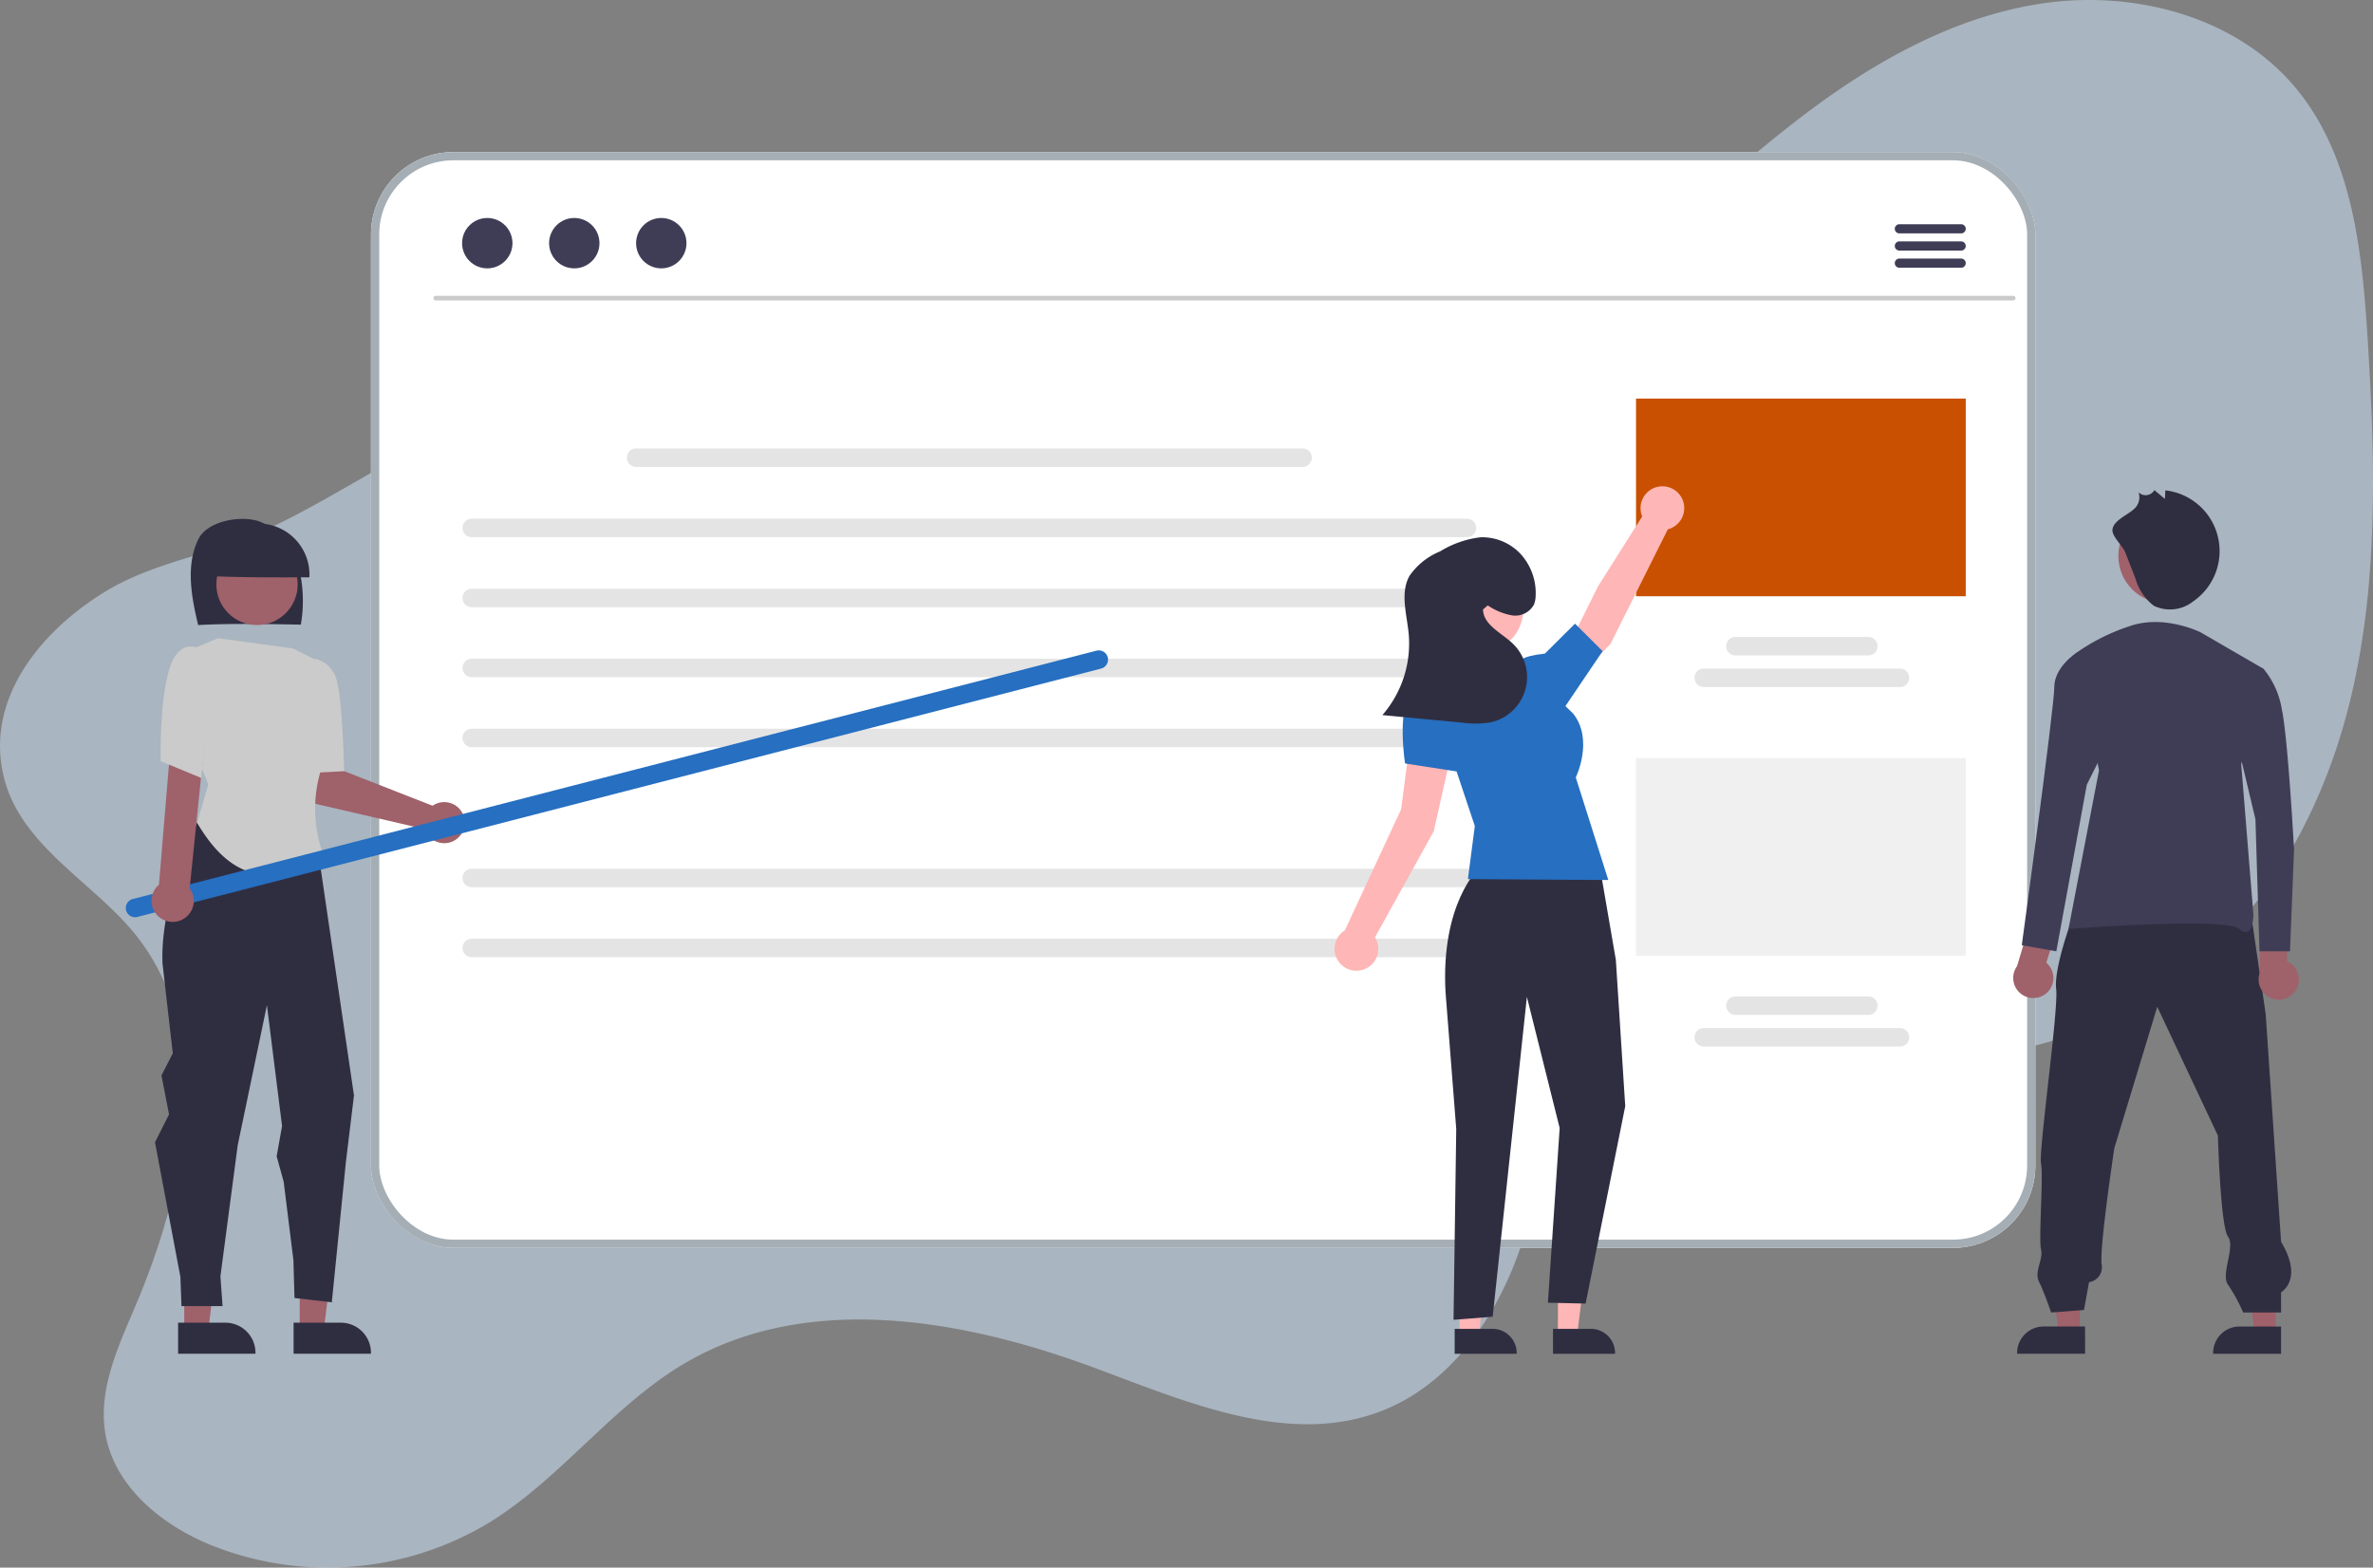 <svg xmlns="http://www.w3.org/2000/svg" width="288" height="190.265" viewBox="0 0 288 190.265"><rect x="0" y="0" width="288" height="190.265" fill="#808080" stroke="none"/><g transform="translate(-8.001 26.457)"><path d="M194.364,309.31c9.778,12.433,5.98,30.6-.234,45.141-2.08,4.871-4.434,10.024-3.555,15.245,1.072,6.385,6.76,11.062,12.759,13.521a37.978,37.978,0,0,0,33.989-2.8c8.662-5.39,14.867-14.154,23.677-19.3,14.75-8.6,33.513-5.356,49.523.572,11.327,4.195,23.71,9.652,34.966,5.267,7.919-3.073,13.395-10.592,16.378-18.551,1.441-3.844,2.486-7.99,5.224-11.062a19.478,19.478,0,0,1,5.955-4.179c19.974-9.9,45.172-4.609,64.555-15.573,13.094-7.412,21.477-21.4,25.2-35.977s3.279-29.872,2.335-44.886c-.67-10.672-1.871-22.063-8.69-30.3-7.212-8.712-19.593-11.954-30.781-10.3s-21.335,7.587-30.247,14.538c-11.151,8.687-21.492,19.507-35.185,23.028-9.323,2.4-19.132,1.085-28.75.633-16.077-.759-32.158.922-48.146,2.766-15.306,1.77-30.729,3.718-45.3,8.7-10.319,3.525-18.591,9.919-28.335,14.387-6.352,2.913-13.278,3.718-19.289,7.427-7.409,4.569-14.2,12.519-12.292,21.818C179.907,298.275,189.171,302.713,194.364,309.31Z" transform="translate(-169.792 -222.169)" fill="#d2ebff" opacity="0.5"/><g transform="translate(53.025 -8)" fill="#fff" stroke="#a5aeb5" stroke-width="1"><rect width="202" height="133" rx="10" stroke="none"/><rect x="0.5" y="0.5" width="201" height="132" rx="9.5" fill="none"/></g><path d="M341.769,610.867a3.41,3.41,0,0,1-2.6-3.572.127.127,0,0,1,.254.013,3.158,3.158,0,0,0,2.422,3.318c.159.038.079.279-.08.242Z" transform="translate(-271.583 -492.11)" fill="#fff"/><path d="M356.143,595.675a1.93,1.93,0,0,0,1.829-.093c.14-.085.253.142.114.227a2.163,2.163,0,0,1-2.024.107.131.131,0,0,1-.081-.161A.128.128,0,0,1,356.143,595.675Z" transform="translate(-283.471 -483.898)" fill="#fff"/><path d="M383.484,624.753a3.41,3.41,0,0,1,.078-4.415c.109-.122.3.041.2.163a3.158,3.158,0,0,0-.064,4.107C383.8,624.734,383.587,624.879,383.484,624.753Z" transform="translate(-302.372 -501.383)" fill="#fff"/><path d="M405.913,621.469a1.93,1.93,0,0,0,1.517,1.027c.163.016.117.266-.045.25a2.163,2.163,0,0,1-1.68-1.133.131.131,0,0,1,.032-.177A.128.128,0,0,1,405.913,621.469Z" transform="translate(-318.614 -502.175)" fill="#fff"/><path d="M899.109,619.853a2.948,2.948,0,0,0,2.244-3.088.11.11,0,0,0-.22.011,2.73,2.73,0,0,1-2.094,2.869C898.9,619.677,898.972,619.886,899.109,619.853Z" transform="translate(-667.374 -498.816)" fill="#fff"/><path d="M887.932,606.72a1.669,1.669,0,0,1-1.581-.08c-.121-.074-.219.123-.1.2a1.87,1.87,0,0,0,1.749.093.114.114,0,0,0,.07-.139A.111.111,0,0,0,887.932,606.72Z" transform="translate(-658.347 -491.717)" fill="#fff"/><path d="M845.583,629.019a1.669,1.669,0,0,1-1.311.888c-.141.014-.1.23.039.216a1.87,1.87,0,0,0,1.453-.979.114.114,0,0,0-.028-.153.111.111,0,0,0-.153.028Z" transform="translate(-628.643 -507.518)" fill="#fff"/><path d="M507.1,247.229H315.641a.278.278,0,1,1,0-.556H507.1a.278.278,0,0,1,0,.556Z" transform="translate(-254.757 -237.225)" fill="#cacaca"/><circle cx="3.057" cy="3.057" r="3.057" transform="translate(64.083 0)" fill="#3f3d56"/><circle cx="3.057" cy="3.057" r="3.057" transform="translate(74.642 0)" fill="#3f3d56"/><circle cx="3.057" cy="3.057" r="3.057" transform="translate(85.201 0)" fill="#3f3d56"/><path d="M928.759,218.125h-7.5a.556.556,0,0,1,0-1.112h7.5a.556.556,0,1,1,0,1.112Z" transform="translate(-682.741 -216.255)" fill="#3f3d56"/><path d="M928.759,225.238h-7.5a.556.556,0,1,1,0-1.112h7.5a.556.556,0,0,1,0,1.112Z" transform="translate(-682.741 -221.284)" fill="#3f3d56"/><path d="M928.759,232.352h-7.5a.556.556,0,0,1,0-1.112h7.5a.556.556,0,1,1,0,1.112Z" transform="translate(-682.741 -226.314)" fill="#3f3d56"/><rect width="40.015" height="23.991" transform="translate(206.558 21.92)" fill="#c85000"/><path d="M862.693,403.335H838.885a1.121,1.121,0,0,1,0-2.243h23.809a1.121,1.121,0,0,1,0,2.243Z" transform="translate(-624.103 -346.402)" fill="#e4e4e4"/><path d="M868.118,390.233H851.987a1.121,1.121,0,0,1,0-2.243h16.131a1.121,1.121,0,0,1,0,2.243Z" transform="translate(-633.367 -337.139)" fill="#e4e4e4"/><rect width="40.015" height="23.991" transform="translate(206.558 65.547)" fill="#f0f0f0"/><path d="M862.693,552.243H838.885a1.121,1.121,0,0,1,0-2.243h23.809a1.121,1.121,0,0,1,0,2.243Z" transform="translate(-624.103 -451.683)" fill="#e4e4e4"/><path d="M868.118,539.141H851.987a1.121,1.121,0,1,1,0-2.243h16.131a1.121,1.121,0,1,1,0,2.243Z" transform="translate(-633.367 -442.42)" fill="#e4e4e4"/><path d="M449.3,341.243H328.519a1.121,1.121,0,1,1,0-2.243H449.3a1.121,1.121,0,0,1,0,2.243Z" transform="translate(-263.265 -302.502)" fill="#e4e4e4"/><path d="M449.3,370.243H328.519a1.121,1.121,0,1,1,0-2.243H449.3a1.121,1.121,0,0,1,0,2.243Z" transform="translate(-263.265 -323.005)" fill="#e4e4e4"/><path d="M449.3,399.243H328.519a1.121,1.121,0,1,1,0-2.243H449.3a1.121,1.121,0,0,1,0,2.243Z" transform="translate(-263.265 -343.509)" fill="#e4e4e4"/><path d="M449.3,428.243H328.519a1.121,1.121,0,1,1,0-2.243H449.3a1.121,1.121,0,0,1,0,2.243Z" transform="translate(-263.265 -364.013)" fill="#e4e4e4"/><path d="M449.3,486.243H328.519a1.121,1.121,0,1,1,0-2.243H449.3a1.121,1.121,0,0,1,0,2.243Z" transform="translate(-263.265 -405.02)" fill="#e4e4e4"/><path d="M449.3,515.243H328.519a1.121,1.121,0,1,1,0-2.243H449.3a1.121,1.121,0,0,1,0,2.243Z" transform="translate(-263.265 -425.523)" fill="#e4e4e4"/><path d="M477.5,312.141h-80.88a1.121,1.121,0,1,1,0-2.243H477.5a1.121,1.121,0,1,1,0,2.243Z" transform="translate(-311.414 -281.926)" fill="#e4e4e4"/><path d="M672.662,441.054H675l1.111-9.007h-3.446Z" transform="translate(-475.585 -305.466)" fill="#ffb6b6"/><path d="M779.13,674.614h4.6a2.931,2.931,0,0,1,2.931,2.931v.1h-7.53Z" transform="translate(-582.648 -539.787)" fill="#2f2e41"/><path d="M631.924,441.054h2.335l1.111-9.007h-3.447Z" transform="translate(-446.782 -305.466)" fill="#ffb6b6"/><path d="M738.392,674.614h4.6a2.931,2.931,0,0,1,2.931,2.931v.1h-7.53Z" transform="translate(-553.846 -539.787)" fill="#2f2e41"/><path d="M800.166,328.225a2.652,2.652,0,1,0-5.105,1.007l-5.366,8.49-3.341,6.733,2.757,2.447,2.122-2.233,6.939-13.877A2.651,2.651,0,0,0,800.166,328.225Z" transform="translate(-587.755 -293.007)" fill="#ffb6b6"/><path d="M703.231,427.717l-5.26-.815-1.253,9.516-6.827,14.691a2.654,2.654,0,1,0,3.657.851l7.138-12.89Z" transform="translate(-518.671 -364.65)" fill="#ffb6b6"/><path d="M738.522,483.794s-4.626,4.277-4.038,15.033l1.3,16.615-.327,23.161,4.751-.373,4.151-38.815,3.978,15.914-1.428,21.2,4.577.106,4.809-23.958-1.14-17.759-1.915-11.124Z" transform="translate(-551.046 -404.874)" fill="#2f2e41"/><path d="M738.614,398.3l-11.051,3.094,5.619,16.836-.84,6.441,17.04.11-3.946-12.449s2.215-4.554-.314-7.746Z" transform="translate(-546.189 -344.428)" fill="#266fc1"/><path d="M760.757,389.779l1.326-2.652s-.043-.667,3.073-1l3.656-3.634,3.346,3.335L766.5,394.2Z" transform="translate(-569.658 -333.255)" fill="#266fc1"/><path d="M724.416,409.579s-3.979-4.421-6.189-2.21-1.077,9.239-1.077,9.239l6.884,1.068Z" transform="translate(-538.622 -350.402)" fill="#266fc1"/><path d="M737.276,358.407c6.776.03,6.775,10.332,0,10.362C730.5,368.738,730.5,358.437,737.276,358.407Z" transform="translate(-549.464 -316.223)" fill="#ffb6b6"/><path d="M721.242,354.947a7.573,7.573,0,0,0,2.924,1.207,2.585,2.585,0,0,0,2.677-1.3,3.01,3.01,0,0,0,.208-1.059,7.042,7.042,0,0,0-1.783-5.046,6.386,6.386,0,0,0-4.9-2.072,12.08,12.08,0,0,0-4.922,1.716,8.312,8.312,0,0,0-3.713,2.979c-1.15,2.093-.312,4.655-.088,7.032a13.248,13.248,0,0,1-3.194,9.853l9.64.913a11.283,11.283,0,0,0,3.52-.036,5.626,5.626,0,0,0,2.675-9.543c-1.368-1.317-3.569-2.25-3.623-4.149" transform="translate(-532.676 -307.924)" fill="#2f2e41"/><path d="M879.719,438.248h-2.558l-1.217-9.865h3.775Z" transform="translate(-619.309 -302.875)" fill="#9f616a"/><path d="M979.652,676.943H971.4v-.1a3.21,3.21,0,0,1,3.21-3.21h5.037Z" transform="translate(-718.59 -539.091)" fill="#2f2e41"/><path d="M960.893,438.248h-2.558l-1.217-9.865h3.775Z" transform="translate(-676.702 -302.875)" fill="#9f616a"/><path d="M1060.829,676.944h-8.247v-.1a3.21,3.21,0,0,1,3.21-3.21h5.037Z" transform="translate(-775.984 -539.091)" fill="#2f2e41"/><path d="M983.932,502.583s-2.147,5.827-1.84,8.281-2.147,19.628-1.84,21.161-.307,9.2,0,10.427-.861,2.692-.247,3.919,1.474,3.748,1.474,3.748l3.987-.307.613-3.374a1.827,1.827,0,0,0,1.533-2.147c-.307-1.84,1.533-14.108,1.533-14.108l5.214-17.174,7.36,15.641s.307,11.041,1.227,12.267-.92,4.6,0,5.827a20.436,20.436,0,0,1,1.84,3.374h4.6v-2.453s2.76-1.533,0-6.134l-1.865-27.627-1.84-12.574Z" transform="translate(-724.542 -417.274)" fill="#2f2e41"/><circle cx="5.728" cy="5.728" r="5.728" transform="translate(265.094 35.29)" fill="#a0616a"/><path d="M1012.441,334.755l1.213,3.1a6.354,6.354,0,0,0,2.231,3.336,4.523,4.523,0,0,0,4.75-.5,7.417,7.417,0,0,0-3.338-13.5l-.058,1.037-1.272-1.067a1.237,1.237,0,0,1-1.923.272,1.888,1.888,0,0,1-.609,2.069c-.684.652-2.642,1.436-2.561,2.6C1010.929,332.88,1012.128,333.949,1012.441,334.755Z" transform="translate(-746.494 -294.131)" fill="#2f2e41"/><path d="M1075.894,510.385a2.425,2.425,0,0,0-1.039-3.571l.115-5.541-3.351-.891-.052,7.828a2.439,2.439,0,0,0,4.327,2.175Z" transform="translate(-789.303 -416.602)" fill="#9f616a"/><path d="M1008.708,383.051s-4.439-2.219-8.631-.74a24.606,24.606,0,0,0-6.412,3.206l2.713,14.3-3.7,19.235s18.989-1.48,20.715,0,1.726-1.726,1.726-1.726l-1.48-18.249,2.713-11.59Z" transform="translate(-733.632 -332.764)" fill="#3f3d56"/><path d="M973.761,509.58a2.425,2.425,0,0,0,.005-3.719l1.666-5.286-2.966-1.8-2.247,7.5a2.439,2.439,0,0,0,3.542,3.3Z" transform="translate(-717.419 -415.469)" fill="#9f616a"/><path d="M981.707,394.482h-1.726s-2.713,1.726-2.713,4.192-3.945,31.319-3.945,31.319l4.192.74,3.7-20.222,2.713-5.425Z" transform="translate(-719.947 -341.729)" fill="#3f3d56"/><path d="M1057.49,401.215h4.685a10.349,10.349,0,0,1,2.219,4.932c.74,3.452,1.48,17.016,1.48,17.016l-.493,12.33h-3.7l-.493-16.029-2.466-10.357Z" transform="translate(-779.454 -346.489)" fill="#3f3d56"/><path d="M277.333,440.536a2.5,2.5,0,0,0-.34.2l-10.97-4.288-.435-2.828-4.354.1.283,5.081a1.9,1.9,0,0,0,1.468,1.745l13.053,3.028a2.493,2.493,0,1,0,1.294-3.036Z" transform="translate(-216.487 -369.4)" fill="#9f616a"/><path d="M151.464,433.783h2.912l1.385-11.23h-4.3Z" transform="translate(-107.087 -298.752)" fill="#9f616a"/><path d="M257.43,672.064h5.734a3.654,3.654,0,0,1,3.654,3.654v.119H257.43Z" transform="translate(-213.796 -537.985)" fill="#2f2e41"/><path d="M103.638,433.783h2.912l1.385-11.23h-4.3Z" transform="translate(-73.274 -298.752)" fill="#9f616a"/><path d="M209.6,672.064h5.734a3.654,3.654,0,0,1,3.654,3.654v.119H209.6Z" transform="translate(-179.982 -537.985)" fill="#2f2e41"/><path d="M215.734,351.972c-.829-3.424-1.532-7.285.032-10.439,1.085-2.188,5.1-2.925,7.4-2.136a7.947,7.947,0,0,1,4.7,5.258,16.943,16.943,0,0,1,.328,7.268C223.959,351.842,219.727,351.761,215.734,351.972Z" transform="translate(-183.682 -302.566)" fill="#2f2e41"/><circle cx="4.935" cy="4.935" r="4.935" transform="translate(34.259 39.536)" fill="#9f616a"/><path d="M221.683,347.5a6.2,6.2,0,1,1,12.389.163C229.848,347.674,225.625,347.683,221.683,347.5Z" transform="translate(-188.522 -304.048)" fill="#2f2e41"/><path d="M208.295,445.2l-2.064,3.44s-5.652,10.6-5.316,19.387l1.251,10.945-1.373,2.686.919,4.725-1.706,3.385,3.085,16.342.131,3.544h4.988l-.263-3.61,2.1-15.92,3.544-17,1.838,14.673-.656,3.675.853,3.085,1.181,9.516.131,4.594,4.529.525,1.706-17,.984-8.11-5.276-35.961Z" transform="translate(-173.196 -377.585)" fill="#2f2e41"/><path d="M214.485,388.509l-3.073,1.3-1.726,7.142,3.633,9.305-1.358,4.649c4.112,7.033,9.2,8.055,15.19,3.545a16.294,16.294,0,0,1,.179-10.952,5.54,5.54,0,0,0,.95-6.747l-2.1-5.7-2.6-1.3Z" transform="translate(-180.041 -337.506)" fill="#cbcbcb"/><path d="M263.917,398.323l.7-1.3a3.54,3.54,0,0,1,2.591,2.491c.751,2.214.947,11.16.947,11.16l-3.936.2Z" transform="translate(-218.383 -343.529)" fill="#cbcbcb"/><path d="M306.283,395.764,189.32,425.907a1.121,1.121,0,1,1-.56-2.172l116.964-30.144a1.121,1.121,0,1,1,.56,2.172Z" transform="translate(-164.65 -341.074)" fill="#266fc1"/><path d="M202.3,450.888a2.551,2.551,0,0,0,.912-3.8l1.908-18.653H201l-1.516,18.213a2.565,2.565,0,0,0,2.819,4.244Z" transform="translate(-172.189 -365.732)" fill="#9f616a"/><path d="M208.731,394.335l-1.445-2.043s-2.541-1.723-3.836,2.242-1.1,11.31-1.1,11.31l4.932,2.043Z" transform="translate(-174.849 -339.917)" fill="#cbcbcb"/></g></svg>